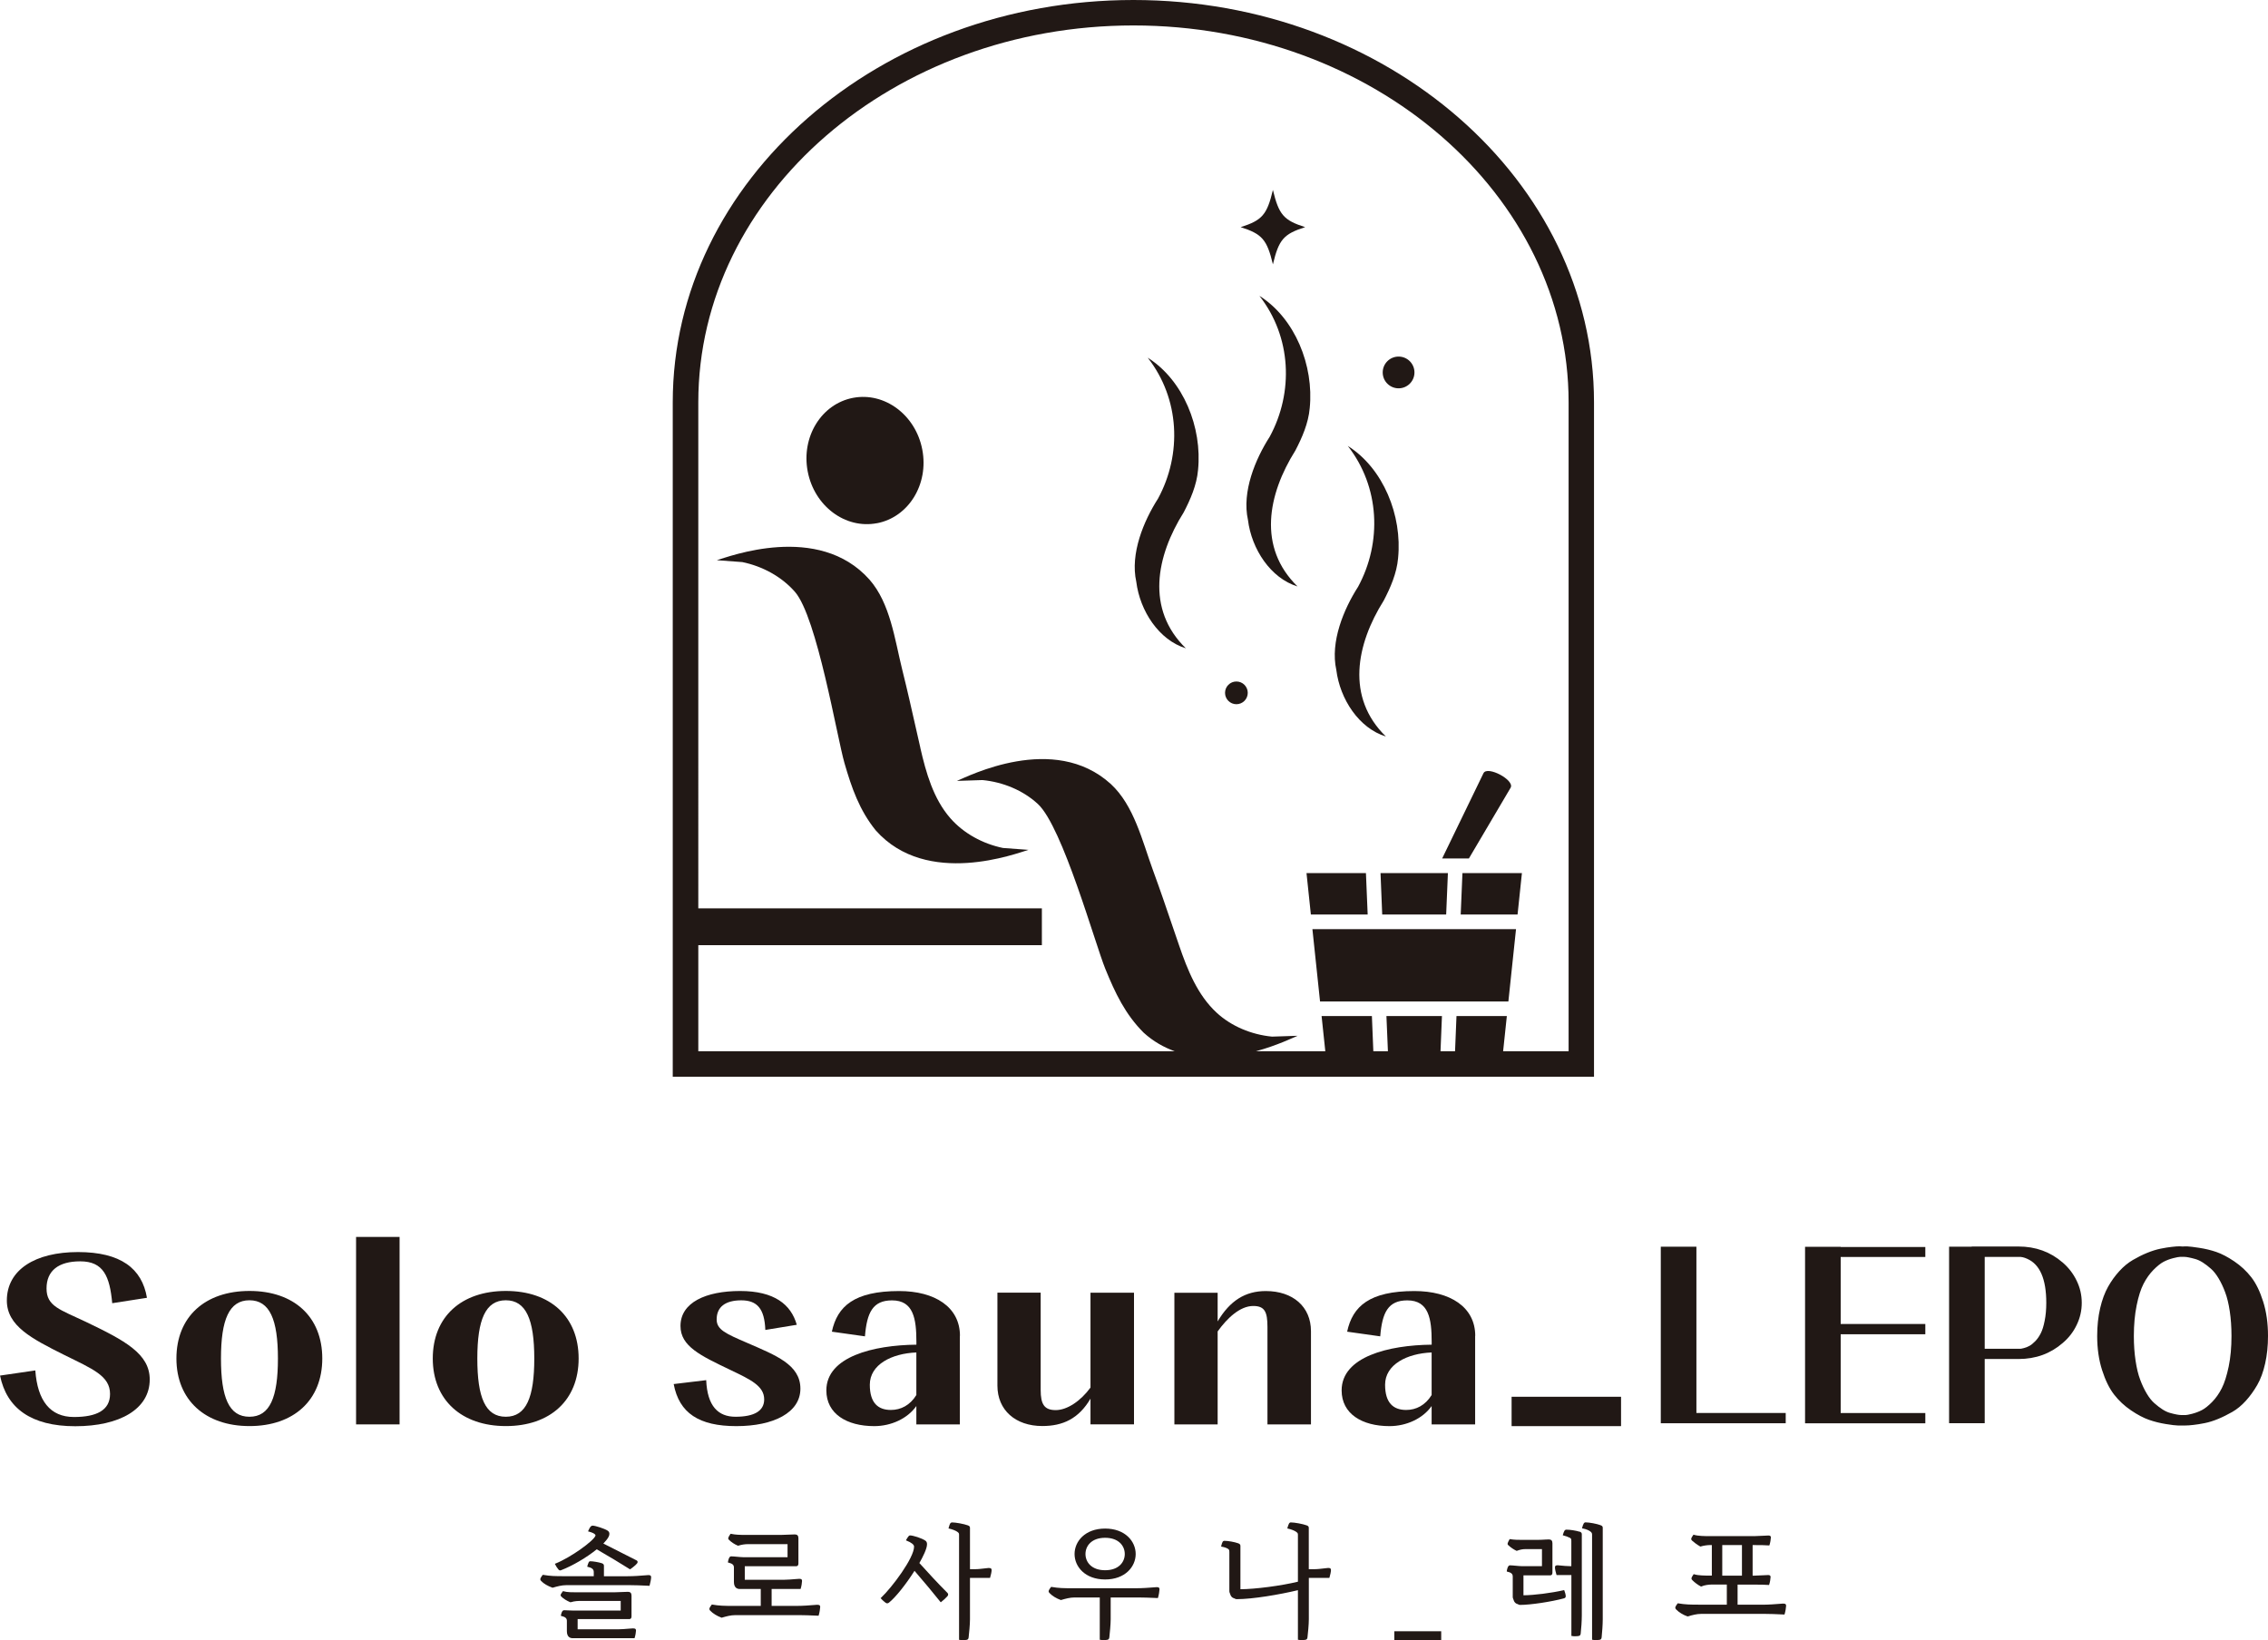 <?xml version="1.0" encoding="UTF-8"?>
<svg id="_레이어_2" data-name="레이어 2" xmlns="http://www.w3.org/2000/svg" viewBox="0 0 457.14 330.62">
  <defs>
    <style>
      .cls-1, .cls-2 {
        fill: #211815;
      }

      .cls-2 {
        stroke: #201815;
        stroke-miterlimit: 10;
        stroke-width: .5px;
      }
    </style>
  </defs>
  <g id="Layer_1" data-name="Layer 1">
    <g>
      <g>
        <g>
          <path class="cls-1" d="M7.12,276.28c.44,6.07,2.98,9.37,7.78,9.37,4.52,0,7.28-1.33,7.28-4.64,0-3.65-3.48-5.03-9.27-7.89-6.51-3.26-11.53-5.82-11.53-10.95,0-6.22,5.74-9.77,14.34-9.77s12.91,3.3,13.9,9.22l-7,1.09c-.5-5.43-1.77-8.44-6.45-8.44-4.36,0-6.79,1.87-6.79,5.47s2.7,4.24,7.89,6.71c7.94,3.8,12.91,6.46,12.91,11.64,0,5.97-6.07,9.42-15,9.42s-13.84-3.65-15.17-10.21l7.12-1.04Z"/>
          <path class="cls-1" d="M35.56,273.86c0-8.44,5.79-13.62,14.73-13.62s14.67,5.18,14.67,13.62-5.79,13.62-14.67,13.62-14.73-5.23-14.73-13.62Zm20.46,0c0-7.84-1.65-11.74-5.74-11.74s-5.74,3.9-5.74,11.74,1.6,11.74,5.74,11.74,5.74-3.95,5.74-11.74Z"/>
          <path class="cls-1" d="M71.77,249.35h8.77v37.79h-8.77v-37.79Z"/>
          <path class="cls-1" d="M87.23,273.86c0-8.44,5.79-13.62,14.73-13.62s14.67,5.18,14.67,13.62-5.79,13.62-14.67,13.62-14.73-5.23-14.73-13.62Zm20.46,0c0-7.84-1.65-11.74-5.74-11.74s-5.74,3.9-5.74,11.74,1.6,11.74,5.74,11.74,5.74-3.95,5.74-11.74Z"/>
          <path class="cls-1" d="M142.34,278.2c.22,5.28,2.43,7.4,5.9,7.4,3.8,0,5.79-1.18,5.79-3.5,0-2.71-2.76-4-6.78-5.92-6.07-2.91-10.09-4.78-10.09-8.88,0-4.74,5.13-7.05,12.02-7.05s10.26,2.71,11.42,6.81l-6.34,1.04c-.16-4.29-1.65-5.97-4.85-5.97s-4.96,1.33-4.96,3.85c0,2.07,1.82,2.86,6.18,4.74,5.79,2.52,10.7,4.39,10.7,9.22s-5.41,7.55-12.91,7.55-11.53-2.61-12.63-8.48l6.57-.79Z"/>
          <path class="cls-1" d="M193.47,269.28v17.86h-8.77v-3.7c-1.77,2.52-5.07,4.05-8.49,4.05-5.52,0-9.65-2.47-9.65-7.2,0-6.81,9.49-9.13,18.15-9.22v-.54c0-4.74-.61-8.39-4.91-8.39-3.86,0-5.07,2.42-5.46,7.25l-6.67-.94c1.1-5.13,4.52-8.19,13.57-8.19,7.17,0,12.25,3.21,12.25,9.03Zm-8.77,11.94v-8.58c-4.96,.2-9.38,2.42-9.38,6.51,0,3.65,1.65,5.08,4.25,5.08,1.99,0,3.86-.94,5.13-3.01Z"/>
          <path class="cls-1" d="M219.8,260.59h8.77v26.54h-8.77v-5.18c-2.37,4.04-5.57,5.52-9.71,5.52-5.41,0-9.05-3.21-9.05-8.14v-18.75h8.72v19.63c0,2.86,.72,4.05,3.03,4.05s5.02-1.83,7.01-4.54v-19.14Z"/>
          <path class="cls-1" d="M264.24,268.34v18.8h-8.77v-19.63c0-3.06-.55-4.24-2.87-4.24-2.7,0-5.3,2.52-7.17,5.13v18.75h-8.72v-26.54h8.72v5.77c2.48-4.19,5.57-6.12,9.71-6.12,5.46,0,9.1,3.16,9.1,8.09Z"/>
          <path class="cls-1" d="M297.33,269.28v17.86h-8.77v-3.7c-1.77,2.52-5.07,4.05-8.49,4.05-5.52,0-9.65-2.47-9.65-7.2,0-6.81,9.49-9.13,18.15-9.22v-.54c0-4.74-.61-8.39-4.91-8.39-3.86,0-5.07,2.42-5.46,7.25l-6.67-.94c1.1-5.13,4.52-8.19,13.57-8.19,7.17,0,12.25,3.21,12.25,9.03Zm-8.77,11.94v-8.58c-4.96,.2-9.38,2.42-9.38,6.51,0,3.65,1.65,5.08,4.25,5.08,1.99,0,3.86-.94,5.13-3.01Z"/>
          <path class="cls-1" d="M304.68,281.57h22.06v5.92h-22.06v-5.92Z"/>
        </g>
        <g>
          <path class="cls-1" d="M130.66,317.52c-.1,0-.33,.02-.67,.05-.83,.07-2.21,.18-3.54,.18h-4.72v-2.1c0-.26-.12-.41-.42-.52-.62-.21-1.79-.4-2.31-.4-.16,0-.27,.07-.34,.21-.07,.15-.23,.55-.28,.79l-.02,.1,.1,.02c.89,.21,1.22,.5,1.22,1.07v.82h-5.87c-1.95,0-2.88-.02-4.35-.27h-.06s-.04,.04-.04,.04c-.11,.14-.46,.62-.46,.83,0,.18,.14,.33,.18,.37,.52,.54,1.26,.98,2.27,1.35h.03s.03,0,.03,0c.92-.27,1.82-.51,2.71-.51h12.91c1.05,0,2.22,.05,3.24,.1l.64,.03,.03-.08c.15-.49,.3-1.33,.3-1.63,0-.42-.26-.45-.57-.45Z"/>
          <path class="cls-1" d="M127.59,328.26c-.09,0-.35,.02-.72,.05-.68,.06-1.71,.14-2.32,.14h-8.12v-2.06h10.43c.21,0,.43-.14,.43-.52v-4.21c0-.52-.24-.77-.72-.77-.31,0-.87,.02-1.41,.05-.54,.02-1.1,.05-1.4,.05h-7.47c-.85,0-1.99,.01-2.74-.22l-.07-.02-.08,.1c-.22,.29-.4,.55-.4,.71,0,.14,.1,.24,.15,.3,.42,.42,1.06,.82,1.8,1.13h.04s.04,0,.04,0c.84-.26,1.55-.26,1.98-.26h8.1v1.94h-9.52c-.32,0-.75-.02-1.13-.04-.31-.02-.6-.03-.78-.03-.48,0-.62,1.04-.62,1.05v.09s.08,.02,.08,.02c.69,.17,1.12,.39,1.12,.97v2.08c0,1.18,.64,1.43,1.18,1.43h12.45l.03-.07c.15-.45,.27-1.17,.27-1.45,0-.42-.26-.45-.57-.45Zm-.59-2.17s.02-.02,.02-.03c0,.01-.02,.02-.02,.03Z"/>
          <path class="cls-1" d="M112.57,316.4c.1,.12,.21,.18,.33,.18,.06,0,.13-.02,.2-.05,2.27-.87,5.14-2.55,7.18-4.21,2.6,1.51,4.78,2.82,6.65,4l.06,.04,.06-.04c.47-.31,1.13-.86,1.36-1.16,.08-.08,.12-.21,.11-.33-.01-.11-.08-.2-.18-.26-.98-.5-1.98-1-2.98-1.51-1.24-.63-2.52-1.27-3.75-1.9,.48-.5,.83-.93,1.04-1.32,.12-.22,.18-.43,.18-.64,0-.28-.11-.48-.37-.65-.6-.4-2.48-1-3-1-.14,0-.27,.05-.37,.15-.16,.16-.42,.62-.52,.9l-.04,.11,.12,.03c.72,.18,1.21,.42,1.35,.66,.03,.06,.04,.12,.02,.18-.34,1.03-4.98,4.39-8.07,5.62l-.11,.04,.05,.11c.16,.33,.46,.81,.68,1.05Z"/>
          <path class="cls-1" d="M164.73,323.5c-.1,0-.33,.02-.67,.05-.83,.07-2.21,.18-3.54,.18h-4.99v-3.41h5.83l.03-.07c.15-.46,.27-1.25,.27-1.53,0-.42-.26-.45-.57-.45-.09,0-.35,.02-.72,.05-.68,.06-1.71,.14-2.32,.14h-7.93v-2.73h10.38c.21,0,.43-.14,.43-.52v-5.12c0-.52-.24-.77-.72-.77-.31,0-.87,.02-1.41,.05-.54,.02-1.1,.05-1.4,.05h-6.96c-1.42,0-2.21-.03-3.11-.22h-.07s-.04,.04-.04,.04c-.12,.16-.44,.67-.44,.87,0,.14,.1,.24,.15,.3,.47,.47,1.12,.9,1.8,1.18h.04s.04,0,.04,0c.66-.21,1.33-.31,1.98-.31h7.95v2.63h-8.98c-.32,0-.78-.05-1.24-.09-.45-.04-.87-.08-1.17-.08-.48,0-.62,1.14-.62,1.15v.09s.08,.02,.08,.02c.69,.17,1.12,.39,1.12,.97v2.92c0,1.18,.65,1.43,1.18,1.43h4.23v3.41h-5.45c-1.95,0-2.88-.02-4.35-.27h-.06s-.04,.04-.04,.04c-.11,.14-.46,.61-.46,.83,0,.18,.15,.34,.18,.37,.55,.57,1.35,1.06,2.27,1.4h.03s.03,0,.03,0c.92-.27,1.82-.51,2.71-.51h12.91c1.03,0,2.16,.05,3.17,.09l.71,.03,.03-.08c.15-.47,.3-1.37,.3-1.67,0-.42-.26-.45-.57-.45Zm-4.09-8.08s.02-.02,.02-.03c0,.01-.02,.02-.02,.03Z"/>
          <path class="cls-1" d="M185.31,315.09c.71-1.25,1.54-2.89,1.54-3.78,0-.35-.09-.55-.31-.72-.72-.52-2.54-1.07-3.1-1.07-.12,0-.19,.05-.28,.13-.15,.18-.35,.47-.5,.75l-.06,.11,.11,.05c1.01,.4,1.53,.82,1.53,1.22,0,2.29-4.44,8.22-6.66,10.31l-.08,.07,.07,.08c.34,.39,.76,.73,.93,.85,.11,.08,.22,.12,.33,.12,.12,0,.25-.05,.36-.15,1.27-1,3.38-3.62,5.14-6.4,2.07,2.41,3.69,4.34,5.22,6.26l.07,.08,.08-.06c.41-.31,.98-.83,1.27-1.17,.19-.23,.19-.46,0-.66-2.06-2.06-3.93-4.11-5.65-6.01Z"/>
          <path class="cls-1" d="M199.29,316.08c-.09,0-.32,.03-.63,.07-.6,.07-1.5,.18-2.13,.18h-1.02v-8.35c0-.28-.17-.39-.44-.49-.74-.28-2.43-.59-3.17-.59-.16,0-.28,.07-.36,.19-.12,.18-.27,.65-.33,.92l-.03,.11,.11,.02c.69,.15,1.38,.44,1.65,.64,.28,.21,.37,.28,.37,.6v21.19h.09c.19,.05,.43,.06,.67,.06,.33,0,.66-.03,.82-.07,.28-.07,.32-.3,.35-.51,.09-.79,.27-2.56,.27-3.61v-8.35h4.04l.02-.07c.14-.46,.3-1.16,.3-1.48,0-.42-.26-.45-.57-.45Z"/>
          <path class="cls-1" d="M222.75,318.4c4.04,0,6.16-2.58,6.16-5.13s-2.12-5.13-6.16-5.13-6.16,2.58-6.16,5.13,2.12,5.13,6.16,5.13Zm-3.96-5.13c0-1.63,1.22-3.27,3.96-3.27s3.96,1.64,3.96,3.27-1.22,3.27-3.96,3.27-3.96-1.64-3.96-3.27Z"/>
          <path class="cls-1" d="M233.12,319.95c-.1,0-.33,.02-.67,.05-.83,.07-2.21,.17-3.54,.17h-12.64c-1.95,0-2.88-.02-4.34-.27h-.06s-.04,.04-.04,.04c-.08,.1-.47,.61-.47,.83,0,.18,.15,.34,.18,.37,.55,.57,1.35,1.07,2.27,1.4h.03s.03,0,.03,0c.92-.27,1.81-.51,2.71-.51h5.09v8.53h.09c.19,.05,.43,.06,.67,.06,.33,0,.65-.03,.82-.07,.28-.07,.32-.3,.35-.51,.09-.79,.27-2.56,.27-3.61v-4.4h5.63c1.03,0,2.16,.05,3.17,.09l.71,.03,.03-.08c.15-.47,.3-1.37,.3-1.67,0-.42-.26-.45-.57-.45Z"/>
          <path class="cls-1" d="M267.68,316.08c-.09,0-.32,.03-.63,.07-.6,.07-1.5,.18-2.13,.18h-1.12v-8.35c0-.28-.17-.39-.44-.49-.74-.28-2.43-.59-3.17-.59-.16,0-.28,.07-.36,.2-.11,.17-.27,.65-.33,.91l-.03,.11,.11,.02c.7,.15,1.38,.44,1.65,.64,.28,.21,.38,.28,.38,.6v9.47c-3.43,.83-8.58,1.5-11.59,1.52v-8.74c0-.25-.13-.41-.44-.52-.74-.27-2.04-.5-2.78-.5-.16,0-.28,.07-.37,.21-.07,.13-.22,.52-.28,.84l-.02,.11,.11,.02c.54,.09,1.04,.26,1.33,.47,.17,.11,.22,.27,.22,.65v7.86c0,.26,.12,.38,.17,.58,0,.05,.02,.09,.04,.13,.11,.3,.3,.52,.56,.65,.05,.02,.1,.04,.16,.05,.18,.06,.3,.19,.55,.19,3.28,0,8.66-.93,12.34-1.81v10h.09c.19,.05,.43,.06,.67,.06,.33,0,.66-.03,.82-.07,.27-.07,.32-.28,.35-.51,.09-.79,.27-2.56,.27-3.61v-8.35h4.14l.02-.07c.14-.46,.3-1.16,.3-1.48,0-.42-.26-.45-.57-.45Z"/>
          <rect class="cls-1" x="281.04" y="328.84" width="9.45" height="1.78"/>
          <path class="cls-1" d="M315.29,320.54l-.09,.02c-2.57,.58-5.96,1.01-8.13,1.03v-4.02h5.41c.21,0,.43-.14,.43-.52v-5.95c0-.52-.24-.77-.72-.77-.19,0-.46,.02-.76,.03-.46,.03-1.03,.06-1.64,.06h-2.8c-.89,0-1.8,0-2.62-.15h-.07s-.04,.04-.04,.04c-.11,.16-.39,.73-.39,.9,0,.14,.09,.24,.16,.3,.48,.45,1.09,.86,1.62,1.1l.04,.02h.04c.62-.23,1.1-.35,1.75-.35h3.32v3.44h-4.06c-.32,0-.78-.05-1.24-.09-.45-.04-.87-.08-1.17-.08-.48,0-.62,1.14-.62,1.15v.1s.08,.02,.08,.02c.69,.16,1.12,.38,1.12,.97v4.14c0,.26,.12,.38,.17,.58,0,.05,.02,.09,.04,.13,.11,.3,.3,.52,.56,.65,.05,.02,.1,.04,.16,.05,.18,.06,.3,.19,.55,.19,2.08,0,6.23-.62,8.87-1.33,.33-.08,.33-.36,.33-.45,0-.26-.17-.88-.28-1.12l-.04-.08Zm-2.66-3.28s.02-.02,.02-.03c0,.01-.02,.02-.02,.03Z"/>
          <path class="cls-1" d="M322.62,307.46c-.75-.28-2.27-.57-3.03-.57-.16,0-.28,.07-.36,.2-.11,.16-.26,.59-.33,.89l-.03,.11,.11,.02c.74,.13,1.31,.41,1.57,.61,.25,.21,.35,.32,.35,.65v21.19h.09c.19,.05,.43,.06,.67,.06,.33,0,.65-.03,.82-.07,.28-.07,.32-.3,.35-.51,.09-.8,.22-2.56,.22-3.61v-18.47c0-.28-.17-.4-.44-.49Z"/>
          <path class="cls-1" d="M318.4,308.78c-.71-.23-1.93-.42-2.66-.42-.22,0-.33,.11-.39,.19-.11,.16-.26,.55-.33,.84l-.03,.1,.1,.03c.56,.15,1.09,.34,1.37,.5,.21,.11,.26,.25,.26,.64v5.06h-.26c-.63,0-1.41-.08-1.92-.13-.27-.03-.47-.05-.55-.05-.31,0-.57,.03-.57,.45,0,.32,.15,1,.3,1.45l.03,.07h2.98v12.28h.09c.19,.05,.42,.06,.65,.06,.32,0,.63-.03,.79-.07,.3-.07,.33-.36,.35-.51,.11-.88,.22-2.61,.22-3.61v-16.39c0-.25-.13-.41-.44-.52Z"/>
          <path class="cls-1" d="M359.4,323.26c-.1,0-.33,.02-.67,.05-.83,.07-2.21,.18-3.54,.18h-4.96v-4.05h3.57c.94,0,1.76,0,2.69,.07h.08s.03-.07,.03-.07c.15-.42,.28-1.24,.28-1.53,0-.37-.27-.4-.52-.4-.11,0-.43,.02-.84,.04-.65,.04-1.46,.08-1.88,.08h-.38v-6.16h.6c.94,0,1.76,0,2.69,.07h.08s.03-.07,.03-.07c.15-.43,.28-1.25,.28-1.53,0-.37-.27-.4-.52-.4-.11,0-.43,.02-.84,.04-.65,.04-1.46,.08-1.88,.08h-9.19c-.89,0-2.24,0-3.1-.27l-.07-.02-.04,.06c-.15,.19-.42,.62-.42,.8,0,.14,.07,.27,.21,.37,.36,.32,.93,.77,1.59,1.14l.04,.02h.04c.6-.19,1.4-.3,2.07-.3h.21v6.16h-.48c-.89,0-2.24,0-3.1-.27l-.07-.02-.05,.06c-.15,.19-.41,.63-.41,.8,0,.14,.07,.24,.2,.37,.39,.4,1.07,.93,1.69,1.25l.05,.02,.05-.02c.6-.28,1.6-.38,1.96-.38h3.18v4.05h-5.48c-1.95,0-2.88-.02-4.35-.27h-.06s-.04,.04-.04,.04c-.11,.14-.46,.61-.46,.83,0,.17,.14,.33,.18,.37,.55,.57,1.35,1.06,2.27,1.4h.03s.03,0,.03,0c.96-.28,1.82-.51,2.71-.51h12.91c1.04,0,2.19,.05,3.21,.1l.67,.03,.03-.08c.15-.47,.3-1.37,.3-1.67,0-.42-.26-.45-.57-.45Zm-8.29-11.79v6.16h-3.97v-6.16h3.97Z"/>
        </g>
        <g>
          <path class="cls-2" d="M335,251.57h6.68v33.52h18v1.57h-24.68v-35.08Z"/>
          <path class="cls-2" d="M387.82,253.14h-17.06v14.01h17.06v1.57h-17.06v16.38h17.06v1.57h-23.74v-35.08h6.68v.04h17.06v1.53Z"/>
          <path class="cls-2" d="M415.6,254.7c1.17,1.02,2.08,2.2,2.73,3.55,.68,1.37,1.02,2.84,1.02,4.39s-.34,2.99-1.02,4.39c-.65,1.35-1.56,2.52-2.73,3.51-2.42,2.11-5.34,3.17-8.76,3.17h-7.05v12.94h-6.68v-35.08h4.56v-.04h9.16c3.42,0,6.34,1.06,8.76,3.17Zm-8.76,17.45h.35c.15,0,.42-.05,.81-.15,.39-.1,.78-.25,1.16-.46,.38-.2,.79-.53,1.24-.99,.45-.46,.83-1.01,1.16-1.66,.33-.65,.6-1.51,.81-2.6,.22-1.08,.33-2.3,.33-3.65,0-4.89-1.32-7.91-3.95-9.09-.71-.33-1.34-.47-1.91-.42h-7.05v19.01h7.05Z"/>
          <path class="cls-2" d="M439.95,251.53c.22-.03,.53-.03,.94-.02,.41,.01,1.2,.11,2.38,.29,1.18,.18,2.31,.45,3.38,.82,1.07,.37,2.26,.99,3.56,1.87,1.3,.88,2.42,1.92,3.36,3.13s1.72,2.82,2.36,4.85c.64,2.02,.96,4.31,.96,6.85,0,1.99-.19,3.82-.57,5.5s-.9,3.1-1.57,4.26c-.67,1.16-1.42,2.2-2.26,3.13-.84,.93-1.73,1.66-2.67,2.2-.94,.53-1.87,1-2.81,1.39-.94,.39-1.83,.67-2.69,.84-.85,.17-1.61,.29-2.26,.36-.65,.08-1.17,.11-1.55,.11h-1.55c-.41,0-1.2-.1-2.38-.29-1.18-.19-2.3-.47-3.36-.84-1.06-.37-2.24-.99-3.54-1.87s-2.42-1.92-3.36-3.13c-.94-1.21-1.73-2.82-2.38-4.85-.65-2.02-.98-4.29-.98-6.81,0-2.01,.2-3.86,.59-5.54,.39-1.68,.92-3.1,1.57-4.26,.65-1.16,1.4-2.19,2.24-3.11,.84-.92,1.73-1.65,2.67-2.2,.94-.55,1.88-1.02,2.83-1.41,.95-.39,1.85-.67,2.69-.84,.84-.17,1.59-.29,2.24-.36,.65-.08,1.17-.11,1.55-.11l.61,.04Zm0,33.98h.57c.24,0,.71-.09,1.41-.27,.69-.18,1.36-.43,2-.76,.64-.33,1.34-.89,2.12-1.68s1.44-1.74,2-2.84c.56-1.11,1.02-2.58,1.41-4.43,.38-1.84,.57-3.91,.57-6.2,0-1.83-.12-3.51-.35-5.04-.23-1.53-.54-2.82-.94-3.87-.39-1.06-.84-2-1.34-2.84s-1.03-1.51-1.59-2c-.56-.5-1.11-.92-1.67-1.28-.56-.36-1.09-.6-1.59-.74-.5-.14-.94-.25-1.32-.32-.38-.08-.69-.12-.94-.12h-.9c-.24,0-.72,.09-1.43,.27-.71,.18-1.37,.43-2,.76-.62,.33-1.32,.89-2.1,1.68-.77,.79-1.45,1.74-2.02,2.84-.57,1.11-1.05,2.58-1.42,4.43-.38,1.85-.57,3.93-.57,6.24,0,1.81,.12,3.47,.35,5,.23,1.53,.54,2.82,.94,3.87,.39,1.06,.84,2,1.34,2.84,.5,.84,1.03,1.51,1.59,2,.56,.5,1.11,.92,1.67,1.28,.56,.36,1.09,.6,1.59,.74,.5,.14,.95,.25,1.34,.32,.39,.08,.7,.11,.92,.11h.37Z"/>
        </g>
      </g>
      <g>
        <circle class="cls-1" cx="281.9" cy="75.08" r="3.2"/>
        <circle class="cls-1" cx="249.21" cy="139.67" r="2.29"/>
        <path class="cls-1" d="M231.34,72.11c7.18,4.53,11,14.05,10.14,22.62-.26,3.06-1.57,6.02-2.89,8.55-5.56,8.85-7.66,19.52,.43,27.41-5.42-1.66-9.25-7.52-9.99-13.41-1.26-5.69,1.5-12.28,4.39-16.78,4.84-8.94,4.4-20.11-2.08-28.39h0Z"/>
        <path class="cls-1" d="M253.85,59.64c7.18,4.53,11,14.05,10.14,22.62-.26,3.06-1.57,6.02-2.89,8.55-5.56,8.85-7.66,19.52,.43,27.41-5.42-1.66-9.26-7.52-9.99-13.41-1.26-5.69,1.5-12.28,4.39-16.78,4.84-8.94,4.4-20.11-2.08-28.39h0Z"/>
        <path class="cls-1" d="M271.66,89.89c7.18,4.53,11,14.05,10.14,22.62-.26,3.06-1.57,6.02-2.89,8.55-5.56,8.85-7.66,19.52,.43,27.41-5.42-1.66-9.25-7.52-9.99-13.41-1.26-5.69,1.5-12.28,4.39-16.78,4.84-8.94,4.4-20.11-2.08-28.39h0Z"/>
        <path class="cls-1" d="M263.07,45.79c-4.34,1.38-5.31,2.5-6.5,7.5-1.2-5-2.17-6.12-6.5-7.5,4.34-1.38,5.31-2.5,6.5-7.5,1.2,5,2.17,6.12,6.5,7.5Z"/>
        <g>
          <path class="cls-1" d="M176.75,105.48c6.38-1.21,10.48-7.85,9.15-14.83-1.32-6.98-7.57-11.66-13.95-10.45-6.38,1.21-10.48,7.85-9.15,14.83,1.33,6.98,7.57,11.66,13.95,10.44Z"/>
          <path class="cls-1" d="M185.51,150.75c-2.33-10.23-2.4-10.67-3.67-15.81-1.49-6.01-2.39-13.31-6.58-18.09-10.31-11.62-28.54-4.56-30.78-3.92l5.14,.38c4.08,.84,7.93,2.94,10.6,5.99,4.46,5.1,8.48,29.28,9.99,34.52,1.44,4.99,3.01,9.51,6.31,13.58,10.31,11.62,28.54,4.56,30.78,3.92l-5.14-.38c-4.08-.84-7.93-2.94-10.6-5.99-3.44-3.93-4.92-9.21-6.06-14.2Z"/>
          <path class="cls-1" d="M296.07,173.06l8.41-14.26c.9-1.53-4.7-4.51-5.47-2.93l-8.33,17.19h5.39Z"/>
          <polygon class="cls-1" points="278.6 184.36 291.49 184.36 291.84 176 278.26 176 278.6 184.36"/>
          <polygon class="cls-1" points="266.07 201.89 304.03 201.89 305.57 187.3 264.53 187.3 266.07 201.89"/>
          <polygon class="cls-1" points="294.42 184.36 305.88 184.36 306.76 176 294.77 176 294.42 184.36"/>
          <polygon class="cls-1" points="275.32 176 263.34 176 264.22 184.36 275.67 184.36 275.32 176"/>
          <path class="cls-1" d="M228.45,0c-51.2,0-92.85,36.38-92.85,81.1V217.06h185.69V81.1C321.29,36.38,279.64,0,228.45,0Zm87.71,211.92h-13.19l.75-7.1h-10.15l-.29,7.1h-2.93l.29-7.1h-11.19l.3,7.1h-2.94l-.29-7.1h-10.14l.75,7.1h-13.99c4.3-1.17,7.55-2.77,8.41-3.12l-5.16,.17c-4.14-.4-8.2-2.08-11.17-4.83-3.84-3.54-5.87-8.63-7.53-13.47-3.4-9.92-3.52-10.36-5.33-15.33-2.12-5.81-3.79-12.98-8.46-17.29-11.49-10.46-28.86-1.5-31.03-.63l5.16-.17c4.14,.4,8.2,2.08,11.17,4.83,4.97,4.59,11.54,28.22,13.6,33.26,1.96,4.81,4,9.13,7.72,12.84,1.95,1.77,4.07,2.95,6.26,3.74h-96.03v-21.39h69.25v-7.42h-69.25V81.1c0-41.89,39.35-75.97,87.71-75.97s87.71,34.08,87.71,75.97V211.92Z"/>
        </g>
      </g>
    </g>
  </g>
</svg>